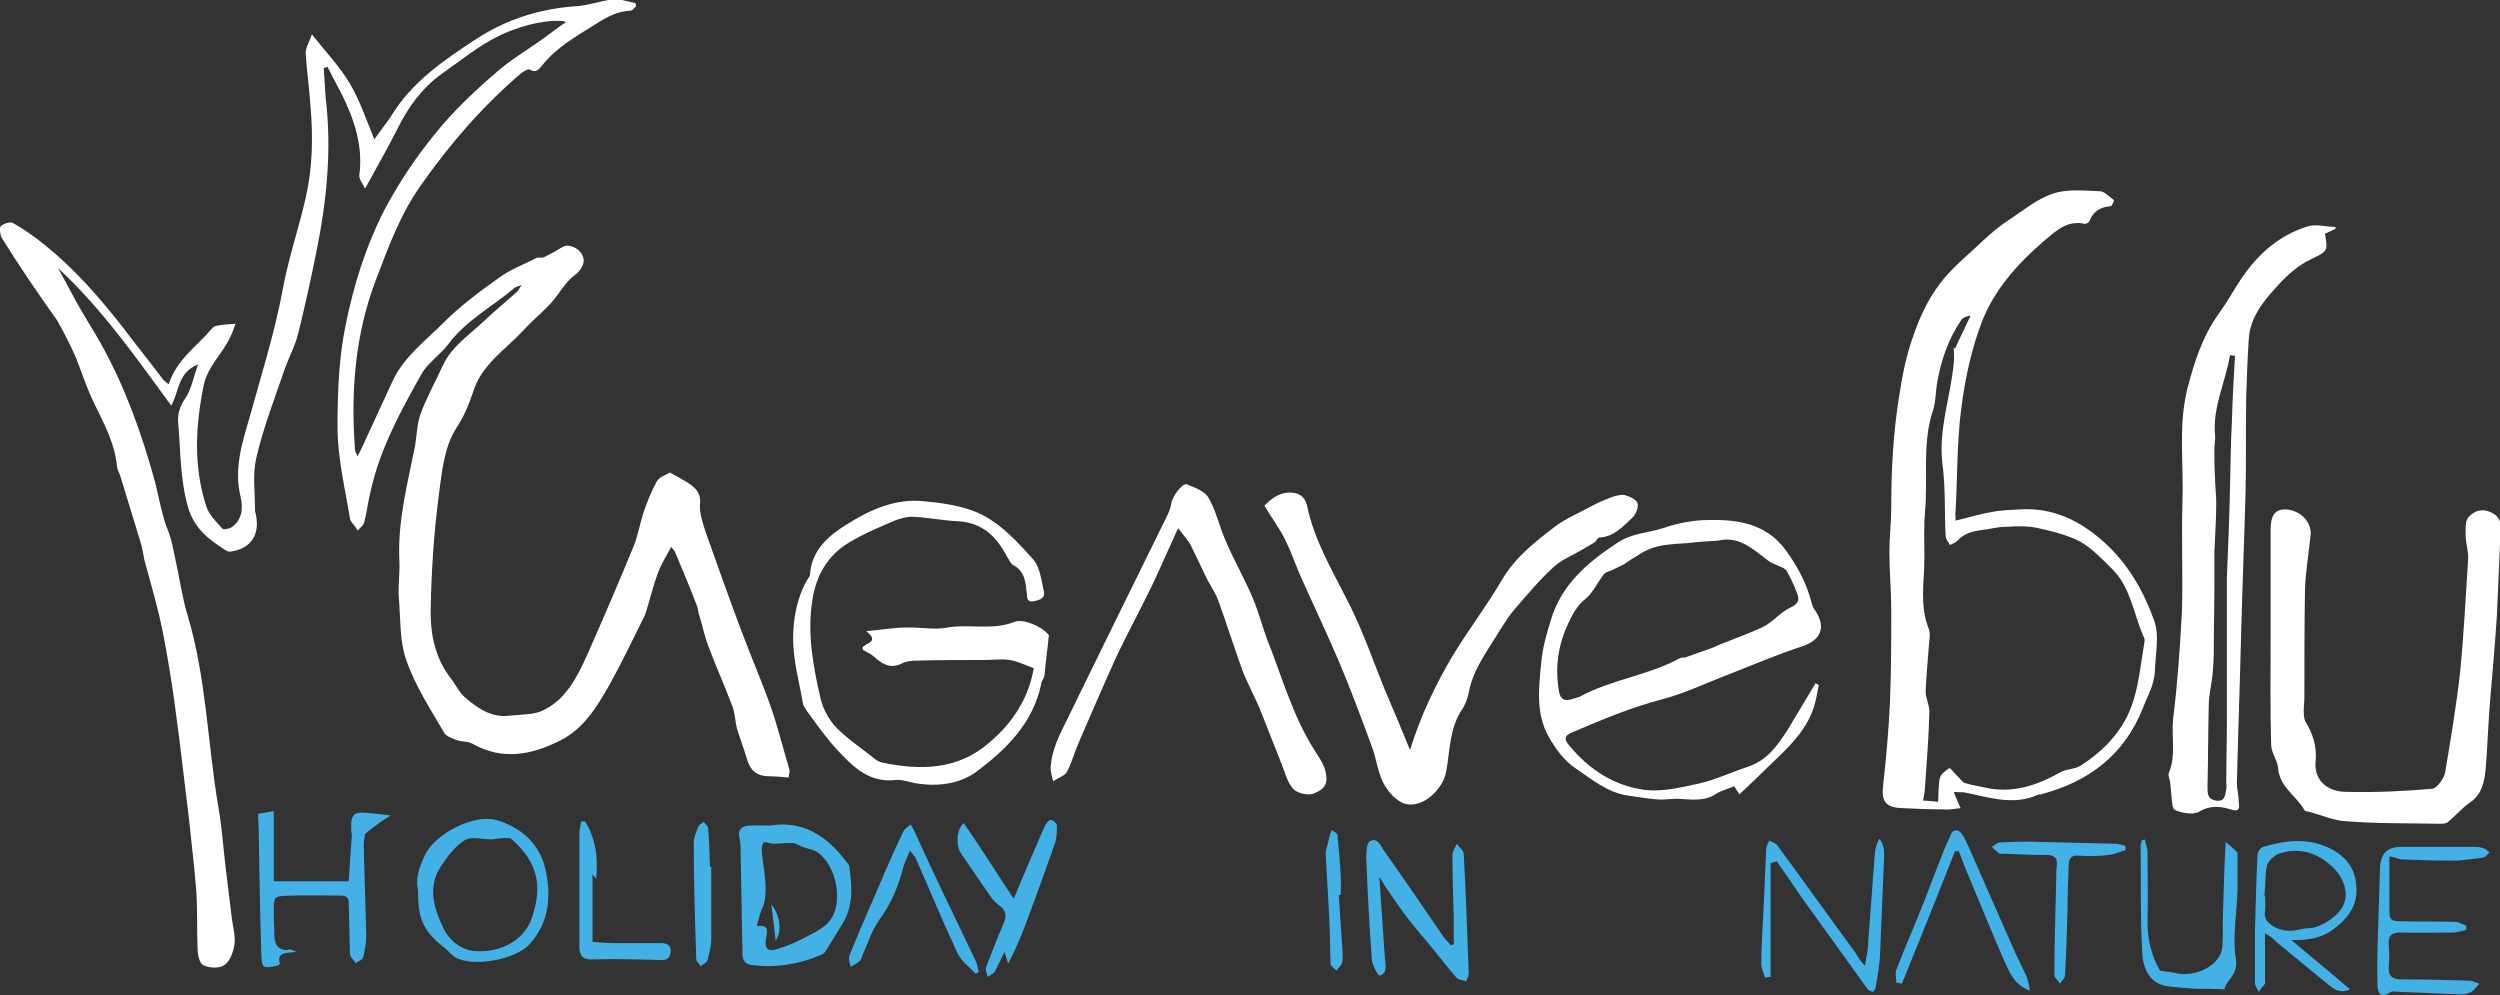 <?xml version="1.0" encoding="utf-8"?>
<!-- Generator: Adobe Illustrator 25.2.3, SVG Export Plug-In . SVG Version: 6.00 Build 0)  -->
<svg version="1.1" id="Agave_2_xA0_Immagine_1_" xmlns="http://www.w3.org/2000/svg" xmlns:xlink="http://www.w3.org/1999/xlink"
	 x="0px" y="0px" viewBox="0 0 400 159.2" style="enable-background:new 0 0 400 159.2;" xml:space="preserve">
<rect x="0" y="0" width="400" height="159.2" fill="#333333" stroke="none"/>
<style type="text/css">
	.st0{fill:#FFFFFF;}
	.st1{fill:#43B1E6;}
</style>
<g>
	<path class="st0" d="M31.7,58.3c-3.3,1.3-3,4.3-4.3,6.6c-5.7-7.8-11.1-15.5-18.1-22c0.9,1.7,1.8,3.3,2.7,5c1.3,2.4,2.8,4.7,4.1,7
		c3.9,7,6.6,14.5,8.7,22.2c0.7,2.7,1.1,5.5,2.2,8.1c0.5,1.3,0.7,2.7,1,4c0.7,3.1,1.1,6.2,2,9.2c3,10,3.2,20.4,4.9,30.5
		c0.6,3.3,0.8,6.6,1.2,9.9c0.3,2.7,0.7,5.5,1,8.2c0.2,1.4,0.6,2.8,0.4,4.2c-0.2,1.2-0.7,2.6-1.6,3.2c-0.8,0.6-2.5,0.5-3.4,0
		c-0.7-0.4-0.9-1.9-0.9-2.9c-0.1-3,0-6-0.2-9c-0.3-3.9-0.8-7.9-1.2-11.8c-0.5-4.2-1-8.3-1.5-12.4c-0.5-3.6-0.9-7.2-1.5-10.7
		c-0.5-3-1-6-1.7-9s-1.6-6-2.4-9c-0.2-0.9-0.3-1.9-0.6-2.8c-1.1-3.6-2.2-7.2-3.3-10.8c-0.2-0.5-0.5-1-0.5-1.6
		c-0.4-3.6-2.1-6.7-3.6-9.8c-1.2-2.4-2-5-3-7.5c-0.9-2-1.9-4-3-5.9c-3-4.2-6-8.6-8.8-13.1c-0.3-0.5-0.4-1.6-0.2-1.9
		c0.4-0.4,1.6-0.8,2-0.5c1.8,1,3.6,2.3,5.2,3.6c4.7,3.8,8.6,8.3,12.3,13c2.1,2.8,4.3,5.5,6.4,8.3c0.2,0.3,0.5,0.5,1,0.9
		c1.2-3.9,4.4-6,6.8-8.8c0.2-0.3,0.6-0.6,1-0.6c0.9-0.2,1.9-0.2,2.9-0.3c-0.3,0.7-0.5,1.5-0.9,2.2c-1.2,2.6-3.5,4.5-4.2,7.6
		C31.3,68,30.9,74.5,33,81c0.4,1.3,1.6,2.5,2.6,3.6c0.2,0.2,1,0,1.4-0.2c1.8-1.2,1.9-3.2,1.5-4.9c-1.1-4.4,0.2-8.5,1.4-12.6
		C41.8,60,44,53.1,45.3,46c0.9-4.8,2.5-9.5,3.6-14.3s1.2-9.6,0.8-14.5c-0.2-2.9-0.6-5.8-0.8-8.7c0-0.9,0.6-1.8,1-3
		c2.3,2.9,4.5,5.2,6.1,7.9s2.6,5.8,3.9,8.9c0.8-1.2,1.8-2.4,2.6-3.6c3.3-5.5,8.4-9,13.6-12.4C81,3.1,86.3,1.4,92.1,1
		c2-0.1,4-0.9,6.1-1.1c1.1-0.1,2.3,0.4,3.5,0.6c0,0.2,0,0.4,0.1,0.5c-0.3,0.2-0.6,0.7-0.9,0.7c-2.1,0.1-3.8,1-5.5,2.1
		c-3,1.9-6.3,3.7-8.6,6.6c-0.5,0.6-1,1.4-2.1,0.7c-0.2-0.1-0.9,0.3-1.3,0.6C77.2,17,72,23,67.3,29.7c-3.3,4.7-5.2,9.9-7.2,15.2
		c-3.3,8.7-4,17.8-3.3,27c0,0.2,0.1,0.4,0.4,1.1c0.4-0.8,0.7-1.3,0.9-1.8c1.6-3.4,3.1-6.8,4.7-10.2c1.8-3.9,5.3-6.5,8.2-9.4
		c2.7-2.7,5.8-5,8.9-7.2c1.8-1.3,3.9-2.1,5.9-3.1c0.3-0.2,0.8,0,1.1-0.1c0.5-0.2,1-0.5,1.6-0.8c0.8-0.4,1.6-1.1,2.3-1.1
		c1.3,0.1,2.5,1,2.6,2.4c0,0.7-0.6,1.7-1.3,2.2c-1.2,0.9-2,2-2.9,3.3c-1.5,2.1-3.7,3.7-5.5,5.7c-2.9,3.1-6.7,5.5-8,9.8
		c-0.7,2.1-1.5,4-2.7,5.8c-2,3.2-2.3,7.1-2.8,10.8C69.4,85.4,69,91.7,68.9,98c0,3.7,0.8,7.4,3.2,10.5c0.8,1,1.3,2.2,2.2,3
		c2.1,1.8,4.3,3.4,7.3,3c1.7-0.2,3.7-0.1,5.2-0.8c3.7-1.7,5.5-5.3,7.1-8.8c2.6-5.9,5.2-11.9,7.6-17.8c0.6-1.6,0.9-3.3,1.4-4.9
		c0.6-1.8,1.3-3.6,2.2-5.2c0.5-0.8,1.7-1.1,2.1-1.4c1.2,0.7,2,1.1,2.8,1.6c1.2,0.8,2.2,1.6,2,3.5c-0.1,1.5,0.5,3.2,1,4.7
		c1.9,5.4,3.8,10.7,5.8,16c1.5,4,3.2,7.9,4.6,11.9c1.1,3.2,1.9,6.5,2.9,9.8c0.1,0.4-0.1,0.8-0.1,1.3c-1.2-0.1-2.3-0.2-3.4-0.2
		c-1.8-0.1-2.8-1-3.3-2.8c-0.5-1.7-1.1-3.2-1.6-4.9c-0.3-1.2-0.3-2.6-0.8-3.7c-1.2-3.2-2.6-6.3-3.8-9.5c-0.6-1.6-0.9-3.2-1.4-4.8
		c-0.2-0.5-0.2-1.1-0.4-1.6c-1.1-2.9-2.3-5.7-3.5-8.6c-0.1-0.2-0.2-0.3-0.6-0.8c-0.8,1.5-1.6,2.7-2.1,4.1c-0.8,2.1-1.3,4.3-2,6.5
		c0,0.1-0.1,0.2-0.1,0.3c-1.9,3.8-3.7,7.6-5.7,11.2c-2,3.5-4.1,7-7.9,8.9c-4.6,2.3-9.2,3.2-14,0.5c-0.7-0.4-1.7-0.3-2.6-0.6
		c-0.7-0.3-1.6-0.6-1.9-1.1c-2.2-3.8-4.7-7.6-6.1-11.7c-1.1-3.1-0.9-6.8-1.2-10.2c-0.1-1.9,0.2-3.8,0.1-5.7
		c-0.3-6.3,1.3-12.3,2.5-18.3c0.3-1.7,0.3-3.6,0.9-5.2c1-2.7,2.4-5.2,3.6-7.8c1.4-3,4.2-4.8,6.5-7c1.7-1.6,3.5-3.1,5.2-4.6
		c0.3-0.2,0.4-0.6,0.9-1.2c-0.6,0.2-0.9,0.3-1.1,0.4c-3.5,3-7.8,5.2-10.7,9.1c-1.3,1.7-3.3,3-4.3,4.8c-3.3,5.9-6.6,11.9-8.1,18.7
		c-0.4,1.6-0.6,3.3-1,4.9c-0.1,0.5-0.7,1-1.1,1.4C56.8,84,56.1,83.6,56,83c-0.8-4.9-2-9.8-2-14.7c0-5.4,0.2-10.9,1.3-16.3
		c1.3-6.4,3.2-12.5,6.1-18.2c2.3-4.4,5.1-8.6,8.3-12.5c2.9-3.6,6.3-6.8,9.8-9.8c2.4-2.1,5.2-3.7,7.8-5.6c1.1-0.8,2.1-1.6,3.3-2.4
		C88.8,3,84.3,3.6,79.9,5.7c-3.3,1.6-6.2,4-9.2,6.1c-3.1,2.2-5.3,5.2-7,8.6c-1.6,3.2-3.4,6.3-5.3,9.8c-0.3-0.8-1-1.5-0.9-2.2
		c0.6-4.7-0.8-8.8-2.8-12.9c-0.8-1.5-1.6-3-2.3-4.4c-0.2,0.1-0.4,0.1-0.6,0.2c0.1,1.6,0.2,3.2,0.3,4.7c1,8.2,0.2,16.3-1.4,24.3
		c-0.9,4.5-1.9,9.1-3,13.5c-0.5,2-1.5,3.8-2.2,5.8c-1.6,4.7-3.4,9.3-4.5,14.1c-0.6,2.6-0.2,5.5-0.2,8.3c0,0.4,0.2,0.8,0.2,1.1
		c0.5,2.9-0.9,5-3.8,5.5c-0.3,0.1-0.7,0.1-1-0.1c-2.7-1.7-5.1-3.5-6.1-6.9c-1.3-4.5-1.2-9.1-1.6-13.7c-0.1-1.3,0.3-2.5,1.1-3.7
		C30.6,62.4,30.9,60.5,31.7,58.3z"/>
	<path class="st0" d="M312.9,83.3c2.1-0.5,4-1.1,5.9-1.4c1.5-0.3,3-0.3,4.5-0.4c5.2-0.3,9.5,1.8,13.3,5.2c3.9,3.5,6.4,7.9,8.1,12.7
		c0.8,2.3,0.2,5,0.1,7.6c0,0.9-0.2,1.9-0.5,2.8c-0.4,1.2-1,2.3-1.4,3.4c-3,7.6-8.7,11.9-16.4,13.9c-0.2,0-0.3,0-0.5,0.1
		c-3.9,1.7-7.7,0.4-11.6-0.4c-0.6-0.1-1.2,0-1.8-0.1c0.2,0.6,0.5,1.2,0.7,1.7c0.1,0.2,0.1,0.3,0.4,0.9c-1,0.1-1.9,0.3-2.7,0.2
		c-2.2,0-4.5-0.1-6.7-0.2c-2.6-0.1-3.3-1.1-3-3.6c0.5-4.5,0.9-9,1.1-13.5c0.2-4.9,0.2-9.8,0.2-14.7c0-3-0.3-6.1-0.3-9.1
		c0-2.4,0.3-4.9,0.3-7.3c0-5.8,0.3-11.6,1.2-17.3c0.5-3.3,1.1-6.6,2.2-9.7c1-3,2.4-6.1,4.3-8.6c2-2.7,4.7-4.8,7.1-7.1
		c1.3-1.2,2.6-2.3,4-3.2c2.3-1.5,4.4-3.3,7-4.2c2.3-0.8,5-0.5,7.6-0.4c0.7,0,1.5,0.9,2.2,1.4c0.1,0.1-0.3,1-0.5,1
		c-1.6,0.1-2.8,0.8-3.4,2.4c-0.1,0.2-0.6,0.5-0.8,0.4c-2.8-0.6-4.6,1.2-6.4,2.7c-4.2,3.6-8,7.8-10,13c-1.7,4.4-2.7,9.2-3.3,13.9
		c-0.7,5.3-0.6,10.8-0.9,16.2C312.8,82.1,312.9,82.7,312.9,83.3z M310.1,128.3c0.1-1.5,0-2.7,0.3-3.9c0.2-0.6,0.9-1.1,1.5-1.5
		c0.1-0.1,0.7,0.7,1.1,1.1c0.5,0.4,0.9,1.1,1.4,1.3c1.4,0.4,2.8,0.6,4.2,0.9c4,0.6,7.6-0.7,11-2.6c1-0.6,2.4-0.5,3.3-1.1
		c3.6-2.3,6.6-5.4,8.1-9.4c1.2-3.2,1.5-6.8,2.1-10.3c0.1-0.4,0-0.8-0.2-1.1c-1.5-3.5-2-7.6-4.8-10.5c-1.6-1.6-3.3-3.4-5.2-4.5
		c-2.1-1.1-4.5-1.7-6.8-2.2c-1.7-0.4-3.6-0.3-5.4-0.2c-1.2,0-2.4,0.4-3.6,0.5c-1.5,0.2-2.8,0.5-3.9,1.7c-0.3,0.3-0.8,0.5-1.2,0.7
		c-0.3-0.5-0.7-1-0.7-1.5c-0.2-3.8,0-7.6-0.5-11.4c-0.7-5.6,1.3-10.8,1.8-16.2c0.1-0.8,0-1.6,0-2.5c0.1,0.1,0.1,0.1,0.2,0.2
		c0.8-1.8,1.7-3.6,2.5-5.3c-0.7,0.1-1.2,0.3-1.5,0.7c-2.1,3.1-3.3,6.6-3.9,10.3c-0.2,1.4-0.2,2.8-0.6,4.1
		c-1.8,5.3-0.8,10.9-1.3,16.3c-0.2,2.5-0.1,5-0.1,7.5c0,3.7-0.8,7.5,0.7,11.2c0.2,0.5,0.2,1.2,0.1,1.8c-0.2,2.8-0.5,5.5-0.6,8.3
		c0,1,0.6,2.1,0.6,3.1c-0.1,4-0.4,8-0.7,12.1c0,0.7-0.2,1.4-0.3,2.2C308.5,128.1,309.2,128.2,310.1,128.3z"/>
	<path class="st0" d="M373.7,36.6c-0.6,0.3-1.1,0.5-1.7,0.8c0.5,2.9,0.4,2.8-2.5,4.2c-1.8,0.9-3.4,2.3-4.8,3.8
		c-2.3,2.5-4.7,5.2-4.9,8.9c-0.2,3-0.3,6-0.4,9c-0.1,5,0,10-0.1,15.1c-0.2,7.4-0.5,14.8-0.7,22.3c-0.2,8.2-0.5,16.4-0.7,24.6
		c0,1,0.3,2,0.3,3c0.1,0.9,0.2,1.7-1.3,1.2c-1.6-0.5-3.3-0.7-5.1,0.4c-0.9,0.5-2.7,0.2-3.8-0.3c-0.5-0.2-0.5-1.7-0.6-2.7
		c-0.1-0.6-0.1-1.3-0.2-1.9c-0.1-0.4-0.3-0.9-0.2-1.3c1.2-2.8,0.4-5.8,0.7-8.7c0.7-5.6,1.1-11.3,1.4-17c0.2-6-0.1-11.9,0.1-17.9
		s-0.7-12.1,0.8-18c1.1-4.2,2.4-8.3,5-11.9c1.3-1.8,2.4-3.8,3.6-5.6c2.7-4,6.1-7,10.7-8.4c1.3-0.4,2.8,0.1,4.3,0.1
		C373.7,36.3,373.7,36.5,373.7,36.6z M357.6,56.9c-0.3,0-0.5,0-0.8-0.1c-0.7,4.3-2.8,8.3-2.4,12.8c0.1,0.7-0.1,1.4-0.1,2.2
		c0,1.5,0,3,0.1,4.5c0,1.4,0.2,2.8,0.2,4.2c0,2.6-0.2,5.2-0.3,7.8c0,1.9,0,3.9,0,5.8c0,3.4-0.1,6.8-0.1,10.2c0,1.3-0.1,2.5-0.2,3.8
		c-0.2,1.6-0.6,3.2-0.6,4.8c-0.1,4.3-0.1,8.7-0.2,13c0,1.1,0,2,1.4,2.2c1.5,0.2,1.4-1,1.6-1.8c0.1-0.4,0-0.9,0-1.3
		c0-3.1,0.1-6.1,0.1-9.2c0-6.4,0-12.7,0-19.1c0-1.4,0-2.8,0-4.2c0.2-4.8,0.4-9.6,0.5-14.3c0.1-3.6,0.1-7.1,0.3-10.7
		C357.2,63.8,357.4,60.4,357.6,56.9z"/>
	<path class="st0" d="M363.3,101.9c0-5.7,0-11.4,0-17.1c0-2.4,0.7-3.3,2.4-3.3c2.3,0.1,4.2,2,4,4.1c-0.3,2.9-0.8,5.8-0.9,8.7
		c-0.1,5.8-0.1,11.6-0.1,17.3c0,0.7-0.1,1.3-0.1,2c0,0.6,0,1.4,0.3,1.9c1.2,2,1.8,3.9,1.6,6.3c-0.3,2.8,1.6,4.9,5,4.9
		c4.6,0.1,9.2-0.1,13.7-0.5c0.7-0.1,1.8-1.6,2-2.5c0.9-5.3,1.8-10.7,2.4-16c0.6-6,0.9-12.1,1.3-18.2c0.1-1.3-0.4-2.6-0.4-3.9
		c0-1-0.1-2.3,0.5-2.9c0.9-1,2.2-1.4,3.6-0.7c1.3,0.6,1.6,1.5,1.5,2.8c-0.2,4.6-0.4,9.1-0.6,13.7c-0.3,4.6-0.7,9.2-1.1,13.8
		c-0.3,3.6-0.4,7.2-0.7,10.8c-0.2,2-0.6,4-2.5,5.3c-1.3,0.9-2.3,2.1-3.5,3.1c-0.3,0.3-0.9,0.3-1.4,0.3c-5-0.1-9.9,0-14.9-0.4
		c-2.1-0.1-4.2-1.1-6.3-1.6c-0.2,0-0.4-0.1-0.4-0.2c-1.3-2.3-4-3.7-4.2-6.7c-0.1-1.2-1-2.3-1.1-3.5
		C363.2,113.7,363.3,107.8,363.3,101.9L363.3,101.9z"/>
	<path class="st0" d="M225.6,120c1.7-5.5,4.1-10.5,6.9-15.2c2.5-4.1,5.4-7.9,7.8-12c2.1-3.6,5.2-6,8.3-8.4c1.8-1.4,4-2.3,6-3.4
		c1.1-0.6,2.3-1.1,3.4-1.5c0.6-0.2,1.4-0.4,1.9-0.3c0.8,0.2,1.9,0.7,2.1,1.3c0.2,0.7-0.3,1.9-0.9,2.4c-1.5,1.4-2.9,3-5.2,3.1
		c-0.3,0-0.5,0.6-0.8,0.8c-0.8,0.5-1.6,0.9-2.4,1.4c-1.4,0.8-3.1,1.5-4.2,2.6c-2.2,2-4.1,4.3-6.1,6.6c-0.9,1-1.6,2.2-2.4,3.4
		c-1.9,3.2-4.3,6.2-5,10c-0.2,1-0.6,2.1-1.2,2.9c-1.9,3-1.8,6.4-2.4,9.7c-0.5,2.9-3.8,6-6.6,5.2c-1.4-0.4-2.8-2-3.5-3.4
		c-0.9-1.8-1.1-4-1.9-6c-1.6-4.4-3.3-8.9-5.1-13.2c-2-4.7-4.2-9.3-6.3-14c-0.8-1.9-1.5-3.9-2.4-5.7c-0.9-1.8-2.1-3.4-3.3-5.4
		c0.9-0.9,2.1-2,3.9-2.1c1.5,0,2.5,0.5,2.9,2c1.2,5.8,4.2,10.7,6.8,15.9c2.2,4.4,3.8,9,5.6,13.5C223,113.7,224.3,116.8,225.6,120z"
		/>
	<path class="st0" d="M291,109.6c-0.3,1.5-0.5,3-1.1,4.4c-1.4,3.5-4.2,6-6.8,8.5c-1.5,1.5-3.1,3-4.8,4.6c-0.3-0.5-0.6-0.9-0.8-1.3
		c-1,0.4-2.1,0.7-2.9,1.2c-1.9,1.3-4.1,0.9-6.2,0.8c-1.1,0-2.2,0.2-3.3,0.1c-1.5-0.1-3-0.4-4.6-0.6c-3.4-0.5-5.9-2.7-8.6-4.5
		c-1.7-1.2-3.1-3.1-4.1-4.9c-2.1-3.7-1.6-7.9-1.2-11.9c0.2-2.4,0.9-4.7,1.6-7c1.7-5.5,5.8-9,10.5-12.1c2.3-1.6,4.9-1.6,7.4-2.4
		c2.3-0.8,4.9-1.3,7.3-1.3c4.7-0.1,9.2,0.6,12.3,4.8c1.9,2.6,3.4,5.4,4.2,8.6c0.1,0.3,0.2,0.6,0.4,0.9c2,2.8,1.1,5-2.2,6
		c-3.7,1.2-7.4,2.8-11,4.2c-3.7,1.4-7.4,3.2-11.2,4.2c-5,1.3-9.7,3.3-14.4,5.3c-1.3,0.5-1.2,1.2-0.4,2.1c3.2,3.9,7.3,6.5,12.2,7.1
		c2.7,0.3,5.6-0.4,8.4-1c2.7-0.6,5.2-1.8,7.9-2.7c3.1-1,4.8-3.4,6.4-5.9c1.5-2.5,3-5,4.5-7.5C290.6,109.4,290.8,109.5,291,109.6z
		 M270,86.9c-5.3,0.3-5.9,0.5-10.2,3.4c-0.5,0.3-1.1,0.5-1.6,0.8c-0.6,0.3-1.3,0.4-1.6,0.8c-1,1.3-1.7,2.9-2.9,3.9
		c-1.4,1.1-2.1,2.5-2.8,4c-1.6,3.4-2.1,6.9-1.5,10.6c0.2,1.5,0.9,1.9,2.3,1.4c0.3-0.1,0.7-0.2,1-0.3c5.1-2.8,11-3.4,16.1-6.2
		c0.2-0.1,0.6-0.1,0.8-0.1c1.1-0.4,2.3-0.8,3.4-1.2c0.7-0.2,1.3-0.5,2-0.8c2.4-1,4.8-1.8,7.1-2.9c1.6-0.8,2.8-2.4,4.4-3.1
		c1.5-0.7,1.4-1.5,0.9-2.6c-0.4-1.1-0.9-2.1-1.5-3.2c-0.2-0.4-0.7-0.6-1.2-0.8c-0.6-0.3-1.3-0.5-1.8-0.9c-2.4-1.8-4.6-4-8-3.2
		C273.2,86.6,271.6,86.7,270,86.9z"/>
	<path class="st0" d="M165.4,106.9c-1.4-0.5-2.6-1.1-3.8-1.3c-1.4-0.2-2.9,0-4.3,0c-3.6,0-7.1,0-10.7,0.1c-0.8,0-1.7,0.1-2.4,0.5
		c-1.7,0.8-3,0.1-4.2-1c-0.4-0.4-1-0.7-1.9-1.2c-0.8-1.1,3.2-0.9,0.5-3c2-0.2,3.3-0.4,4.6-0.5c0.8-0.1,1.7-0.1,2.5-0.1
		c2,0,4,0.4,5.9,0c3.5-0.6,7.2,0.5,10.7-0.9c1.4-0.6,4.5,0.8,5.4,2c0.1,0.1,0.2,0.2,0.1,0.3c-0.2,2.1-0.5,4.2-0.7,6.4
		c-0.1,0.4-0.5,0.8-0.5,1.2c-1.3,6.3-5.6,10.5-10.4,14.1c-2.8,2-6.3,2.4-9.8,1.8c-1-0.2-2.1-0.6-3.1-0.5c-4.4,0.5-7-2.3-9.6-5.1
		c-1.7-1.9-3.2-4-4.7-6.1c-0.2-0.3-0.4-0.6-0.5-0.9c-0.6-3.5-1.6-7-1.6-10.5c0-3.2,0.6-6.6,2.3-9.5c0.1-0.2,0.4-0.5,0.4-0.7
		c0.2-4,3.1-6.4,5.9-8.1c3.6-2.3,7.8-4.2,12.3-3.7c3.3,0.3,6.8,0.8,9.6,2.3c3,1.6,5.6,4.4,7.9,7c1.1,1.2,1.3,3.3,1.7,5
		c0.3,1.2-0.6,1.5-1.6,1.7s-1.1-0.5-1.1-1.2c-0.2-1.8-0.3-3.6-2.2-4.6c-0.4-0.2-0.6-0.8-0.9-1.2c-1.7-3.3-4-5.6-7.9-5.8
		c-2.4-0.1-4.7-0.6-7.1-0.7c-0.9-0.1-1.9,0.2-2.8,0.5c-2.6,1.1-5.3,2.2-7.7,3.7c-3.3,2-5.1,5.2-5.7,9c-0.9,5.4,0.1,10.7,1.3,15.9
		c0.4,1.7,1.4,3.5,2.6,4.7c1.9,1.9,4.2,3.4,6.3,5.1c0.3,0.2,0.6,0.3,0.9,0.4c6.2,1.3,12.2,1.2,17.2-3.2
		C162,115.7,164.6,111.7,165.4,106.9z"/>
	<path class="st0" d="M188.5,84.5c-1.5,3.3-2.7,6-3.9,8.6c-1.9,4-4,7.8-5.9,11.8c-2.1,4.6-4.1,9.3-6.1,13.9
		c-0.7,1.6-1.1,3.2-1.9,4.7c-0.3,0.6-1.3,0.9-2.2,1.5c-0.2-0.9-0.4-1.5-0.4-2c0.1-3,1.5-5.6,2.8-8.2c5.3-10.9,10.7-21.8,16-32.6
		c0.2-0.5,0.4-1,0.5-1.6c0.1-1.1,1.8-3.4,2.5-3.1c1.3,0.5,2.9,1.1,3.5,2.2c1.2,2.1,1.7,4.6,2.7,6.8c1.3,3.1,3,6,4.3,9.1
		c0.9,2.1,1.5,4.4,2.3,6.6c2.4,6,4.1,12.3,7.6,17.8c0.8,1.3,1.7,2.4,1.9,4.1c0.3,1.9-1.1,2.5-2.1,2.9c-0.9,0.3-2.6-0.1-3.2-0.8
		c-1-1.1-1.3-2.7-1.9-4.1c-1.1-2.7-2.1-5.4-3.2-8.1c-0.9-2.3-2.1-4.4-3-6.7c-1.3-3.6-2.5-7.4-3.8-11c-0.4-1.2-1.2-2.4-1.8-3.5
		c-0.9-1.8-1.7-3.6-2.6-5.4C190.1,86.4,189.4,85.7,188.5,84.5z"/>
	<path class="st1" d="M123.2,132.1c5.3-0.9,9.2,1.7,12.3,5.9c0.2,0.2,0.4,0.5,0.4,0.7c0.4,3.1,0.7,6.2-1.1,9.1
		c-0.9,1.5-1.8,2.9-2.7,4.4c-0.2,0.3-0.5,0.5-0.8,0.6c-3.5,1.5-7.2,2.1-11,1.6c-0.9-0.1-1.5-0.6-1.5-1.7c-0.1-5.4-0.2-10.8-0.3-16.2
		c0-0.8,0-1.7-0.2-2.5c-0.3-1.3,0.4-1.8,1.5-1.9C121,132,122,132.1,123.2,132.1z M121.1,148.2c1.9-0.3,1.7,0.7,1.5,1.8
		c-0.3,1.3-0.1,2.4,1.6,1.9s3.3-1.2,4.8-2c1.3-0.7,2.8-1.4,3.7-2.5c2.4-2.9,1.1-9.1-2-11.1c-0.2-0.1-0.4-0.2-0.6-0.3
		c-0.6-0.2-1.2-0.3-1.7-0.5s-0.9-0.5-1.4-0.6c-1.1-0.1-2.1,0.1-3.2,0.1c-0.6,0-1.4-0.4-1.6-0.2c-0.3,0.3-0.4,1.1-0.3,1.7
		c0.3,2.8,1,5.5,0.3,8.3C121.7,145.7,121.4,146.9,121.1,148.2z"/>
	<path class="st1" d="M47.4,152.3c-1.6,0.2-3.2,0-2.6,1.9c-0.2,0.2-0.3,0.3-0.4,0.3c-2.5,0.5-2.5,0.5-2.6-2.2
		c-0.2-6.4-0.3-12.7-0.4-19.1c0-1-0.1-2-0.1-3c0.9-0.1,1.6-0.3,2.5-0.4c0,3.7,0,7.4,0,11.2c4.1,0,8,0,12,0c0.2-2.6,0.3-5,0.5-7.3
		c0-0.3-0.1-0.6-0.1-0.8c-0.1-2.7,0.3-3.1,3-2.8c1,0.1,2,0.2,3.4,0.4c-0.6,0.1-4.2,2.8-4.2,3c-0.1,0.6-0.2,1.2-0.2,1.8
		c0.1,4.8,0.3,9.6,0.4,14.4c0,1.2-0.2,2.3-0.5,3.5c-0.1,0.4-0.8,0.6-1.2,0.9c-0.3-0.5-0.8-0.9-0.9-1.4c-0.1-2.7-0.1-5.4-0.2-8
		c0-0.8-0.1-1.4-1.2-1.4c-2.8,0-5.5-0.1-8.3,0c-2.5,0.1-2.5,0.1-2.5,2.6c0,1.3,0.1,2.6,0.1,3.8c0,1.3,0.5,2.3,2,2.3
		C46.5,151.8,46.7,152,47.4,152.3z"/>
	<path class="st1" d="M220.7,140.3c0.3,4.7,0.6,9,0.9,13.2c0.1,1,0.4,2.3-0.9,2.6c-0.2,0-1.1-1.6-1.2-2.5
		c-0.4-5.5-0.7-10.9-0.9-16.4c0-0.9,0.1-2.4,0.6-2.6c1.3-0.7,1.7,0.8,2.3,1.6c3.2,4.5,6.3,9.1,9.4,13.6c0.3,0.5,0.8,0.9,1.2,1.4
		c0.2,0,0.3-0.1,0.5-0.1c0-1.4,0-2.8,0-4.1c-0.1-3.4-0.2-6.8-0.2-10.2c0-0.6,0.4-1.2,0.7-1.8c0.4,0.6,1.1,1.1,1.1,1.7
		c0.3,5.5,0.5,10.9,0.7,16.4c0,0.8,0.1,1.7,0.1,2.5c0,0.5-0.2,0.9-0.4,1.4c-0.5-0.2-1.2-0.2-1.5-0.5c-1.4-1.6-2.7-3.3-4.1-5
		c-1.2-1.5-2.5-2.9-3.7-4.5c-1.2-1.5-2.3-3.2-3.4-4.8C221.5,141.7,221.3,141.2,220.7,140.3z"/>
	<path class="st1" d="M66.9,142.4c-0.5-1.8,0.2-3.7,1.1-5.6c1.6-3.4,7.8-6.6,11.4-5.6c4.1,1.2,7,3.9,7.9,8c0.9,4.2,0.6,8.4-2.6,11.9
		c-2.2,2.4-8.9,3.7-11.8,2.1c-0.7-0.4-1.1-1-1.7-1.5C67.8,149.1,66.8,147.1,66.9,142.4z M76.5,152.2c4.2,0.1,7.6-2.1,8.7-5.6
		c1.6-5.1,0.8-8.6-3.3-12.3c-0.3-0.3-0.9-0.2-1.3-0.2c-0.7,0-1.4,0.2-2,0.2c-1.4,0-3.2-0.5-4.2,0.1c-1.6,1-2.8,2.6-3.9,4.3
		c-2.1,3.2-1.1,6.6,0.4,9.7C72,150.8,74.2,152.2,76.5,152.2z"/>
	<path class="st1" d="M382.3,137c0,2.6,0,5.2,0,7.9c0,2.4,0,2.5,2.3,2.5c2.7,0.1,5.5,0,8.2,0.1c0.6,0,1.2,0.4,1.8,0.6
		c0,0.2,0,0.5,0,0.7c-0.7,0.1-1.4,0.4-2.1,0.4c-2.8,0-5.6,0.1-8.4,0c-1.5,0-2,0.5-1.9,2c0.1,1.2,0.1,2.3,0,3.5c-0.1,1.5,0.6,2,2.1,2
		c3.6,0,7.1,0.1,10.7,0.2c0.6,0,1.1,0.3,1.7,0.5c-0.4,0.4-0.8,1-1.3,1.3s-1.2,0.4-1.7,0.4c-3.2-0.1-6.5-0.3-9.7-0.4
		c-0.6,0-1.3-0.2-1.6,0.1c-1.6,1.1-2-0.1-2-1.2c-0.1-3,0-6,0.1-9c0.1-3.2,0.2-6.5,0.3-9.7c0.1-2.3,1.1-3.4,3.4-3.4
		c3.8,0,7.6,0,11.4,0c0.6,0,1.1,0,1.7,0.2c0.4,0.1,0.7,0.4,1,0.7c-0.3,0.3-0.6,0.7-0.9,0.8c-1.7,0.2-3.3,0.5-5,0.5
		c-2.7,0-5.5-0.1-8.2-0.2C383.4,137.3,382.8,137.1,382.3,137z"/>
	<path class="st1" d="M362.4,149.3c0,2.8,0,5.2,0,7.6c0,0.2,0.1,0.4,0,0.5c-0.3,0.4-0.7,0.8-1,1.3c-0.2-0.5-0.6-0.9-0.6-1.4
		c0-2.8,0-5.7,0-8.5c0.1-4,0.2-8,0.4-12c0-0.5,0.5-1.2,0.9-1.3c3.5-1,6.9-1.5,10.4,0.1c2.6,1.2,4.3,3.1,4.5,6.1
		c0.3,2.9-1.1,5-3.3,6.7c-1.9,1.6-4.2,2.1-7.1,2c3.3,2.8,6.3,5.2,9.4,7.9c-1.6,0.7-2.5,0-3.4-0.7c-2.8-2.3-5.6-4.6-8.4-6.9
		C363.8,150.2,363.2,149.8,362.4,149.3z M362.3,143.3h0.1c0,0.8,0.1,1.7,0,2.5c-0.2,1.2,0.4,1.8,1.3,2.4c1.4,0.8,2.8,0.9,4.3,0.5
		c0.5-0.1,1-0.2,1.5-0.2c1.8,0,4.9-2.1,5.5-3.8c0.8-1.9,0-4.2-1.7-5.9c-2.5-2.4-5.4-3.3-8.7-2.2c-0.8,0.3-1.7,1.2-1.9,1.9
		C362.4,140,362.5,141.7,362.3,143.3z"/>
	<path class="st1" d="M283.3,138.1c0,6.1,0,12.1,0,18.2c-0.3,0-0.6,0.1-0.9,0.1c-0.2-0.7-0.6-1.5-0.6-2.2c0-2.5,0.2-5,0.3-7.5
		c0.2-3.6,0.3-7.2,0.5-10.9c0-0.4,0.3-0.9,0.5-1.3c0.5,0.3,1.1,0.4,1.3,0.8c2.3,3.1,4.6,6.3,6.9,9.5c1.8,2.5,3.6,4.9,5.4,7.4
		c0.5,0.7,0.9,1.6,1.7,2.3c0.2-1.2,0.5-2.5,0.5-3.7c0.4-4.8,0.7-9.7,1.1-14.5c0.1-0.7,0.3-1.4,0.7-2.1c1.1,1.4,0.7,2.9,0.7,4.3
		c-0.2,4.8-0.4,9.6-0.6,14.4c-0.1,1.7-0.4,3.4-0.7,5.1c0,0.3-0.4,0.7-0.5,0.7c-0.3-0.1-0.7-0.3-0.9-0.6c-3.3-4.6-6.7-9.3-10-13.9
		c-1.3-1.8-2.5-3.7-3.8-5.5c-0.2-0.3-0.4-0.6-0.6-0.9C283.9,137.9,283.6,138,283.3,138.1z"/>
	<path class="st1" d="M162.2,143.8c1.6-3.9,3.1-7.3,4.6-10.8c0.2-0.4,0.3-0.8,0.6-1.2c0.2-0.3,0.6-0.7,0.8-0.6
		c0.4,0.1,0.9,0.5,0.9,0.9c0,0.9,0,1.9-0.3,2.8c-1.4,4-2.8,7.9-4.3,11.9c-0.9,2.5-1.9,4.9-3.2,7.4c-0.2-0.6-0.3-1.1-0.6-1.9
		c-0.5,1.1-1,2.1-1.5,3.1c-0.2,0.4-0.8,0.6-1.2,0.9c-0.1-0.5-0.4-1.2-0.2-1.6c0.9-2.4,1.8-4.7,2.8-7c0.5-1.2,0.4-2.1-0.8-2.9
		c-0.3-0.2-0.6-0.5-0.9-0.8c-1.7-2.4-3.4-4.9-5.1-7.4c-0.9-1.3-0.8-3.9,0.4-4.9C156.9,135.6,159.4,139.6,162.2,143.8z"/>
	<path class="st1" d="M355.9,158.3c-1.8-0.1-3.2-0.1-4.7-0.1c-1.4-0.1-2.9-0.2-4.3-0.4c-2.9-0.3-3.9-2.8-4.1-4.8
		c-0.4-5.9-0.2-11.8-0.3-17.7c0-0.3,0.2-0.6,0.2-0.9c0.2,0,0.4,0,0.5-0.1c0.1,0.7,0.4,1.4,0.4,2.1c0,3.7,0.1,7.4,0,11.1
		c0,2.9,0.7,5.6,2,7.8c1,0.2,1.8,0.2,2.6,0.4c2.7,0.7,7.2-1,7.4-4.4c0.1-1.9,0-3.9,0.1-5.9c0.1-3.5,0.2-7.1,0.4-10.7
		c0.7,0.6,1.2,1,1.9,1.7c0,1.7,0,3.9,0,6c-0.1,3.6-0.8,7.3-0.3,10.8C358.3,156,356.1,156.8,355.9,158.3z"/>
	<path class="st1" d="M145.6,136.1c-0.4,1-0.8,1.7-1,2.4c-0.8,3.2-2,6.1-4,8.8c-1.1,1.6-1.7,3.5-2.5,5.3c-0.2,0.4-0.2,0.8-0.5,1.1
		c-0.4,0.4-1,0.7-1.5,1c-0.1-0.6-0.4-1.3-0.2-1.8c1.8-4.5,3.8-8.9,5.7-13.4c0.9-2.1,1.9-4.3,2.9-6.4c0.2-0.5,0.8-0.8,1.2-1.2
		c0.2,0.4,0.5,0.8,0.7,1.3c1,2.2,2,4.4,3,6.5c2.2,4.7,4.5,9.4,6.7,14c0.3,0.6,0.3,1.2,0.5,1.8c-0.2,0.1-0.3,0.2-0.5,0.3
		c-1-1.1-2.3-2-2.9-3.3c-2.3-4.9-4.4-10-6.6-15C146.5,137.1,146.1,136.8,145.6,136.1z"/>
	<path class="st1" d="M303.4,157.2c0-0.7-0.2-1.4,0-2c1.5-3.9,3.2-7.7,4.7-11.6c0.8-2,1.5-4,2.3-5.9c0.5-1.4,1.1-2.8,1.7-4.1
		c0.4-1,1.2-0.9,1.7-0.3c0.6,0.8,1,1.8,1.4,2.7c2.5,5.6,4.9,11.2,7.4,16.8c0.5,1.1,1.1,2.2,1.6,3.3c0.3,0.7,0.4,1.4,0.6,2.4
		c-2.5-0.9-3.2-2.8-4-4.5c-2.1-4.8-4.1-9.7-6.1-14.5c-0.5-1.1-0.8-2.2-1.3-3.3c-0.2,0-0.4,0-0.6,0c-2.8,7.1-5.6,14.1-8.5,21.2
		C304.1,157.3,303.7,157.3,303.4,157.2z"/>
	<path class="st1" d="M93.6,131.4c1.7,2.7,2.1,5.7,1.8,9.2c-0.3-0.3-0.4-0.5-0.6-0.7c0,3.5,0,7,0,10.8c1.3,0.1,2.4,0.2,3.5,0.2
		c2.5,0,4.9,0,7.4,0c0.9,0,1.7,0.2,1.6,1.4c-0.1,1-0.6,1.4-1.7,1.3c-3.6-0.1-7.1-0.2-10.7-0.1c-1.7,0.1-2.2-0.6-2.2-2.1
		c0-4,0-7.9,0-11.9c0-2.1,0-4.1,0-6.2c0-0.6,0.2-1.3,0.3-1.9C93.2,131.5,93.4,131.4,93.6,131.4z"/>
	<path class="st1" d="M340.1,136c-0.9,0.3-1.8,0.7-2.8,0.8c-1.5,0.2-3.1,0.2-4.7,0.1c-1.1-0.1-1.6,0.4-1.6,1.4
		c-0.1,2.5-0.2,5-0.2,7.5c-0.1,3.4-0.2,6.8-0.4,10.2c0,0.5-0.5,0.9-0.8,1.4c-0.3-0.5-0.9-1-0.9-1.4c0-5.2,0.2-10.4,0.3-15.6
		c0-0.7,0-1.3,0.1-2c0.1-1.2-0.5-1.6-1.6-1.6c-2.2,0-4.5-0.1-6.7-0.2c-0.3,0-0.7,0.1-1-0.1c-0.4-0.3-0.8-0.7-1.1-1
		c0.4-0.2,0.8-0.7,1.2-0.7c2.1-0.1,4.1-0.2,6.2-0.1c4.1,0.1,8.3,0.2,12.4,0.3c0.5,0,1,0.2,1.5,0.3
		C340.1,135.5,340.1,135.7,340.1,136z"/>
	<path class="st1" d="M113.8,138.7c0,3.8,0,7.7,0,11.5c0,1.2-0.3,2.3-0.6,3.4c-0.1,0.4-0.7,0.7-1.1,1c-0.2-0.4-0.7-0.8-0.7-1.1
		c-0.2-6.2-0.4-12.4-0.4-18.7c0-0.8,0.4-1.7,0.7-2.5c0.1-0.3,0.6-0.6,0.9-0.8c0.2,0.3,0.7,0.7,0.7,1c0.2,2.1,0.2,4.1,0.3,6.2
		C113.6,138.7,113.7,138.7,113.8,138.7z"/>
	<path class="st1" d="M214.2,143.2c0.2,3,0.4,5.9,0.6,8.9c0,0.7,0.1,1.4-0.1,2c-0.1,0.4-0.6,0.8-0.9,1.2c-0.3-0.4-0.9-0.7-0.9-1.1
		c-0.1-2.3-0.1-4.7-0.2-7c-0.2-3.6-0.4-7.1-0.6-10.7c0-0.3,0.1-0.6,0.2-0.9c0.1-0.6,0.3-1.1,0.4-1.7c0.1-0.4,0.2-0.7,0.4-1.1
		c0.3,0.3,0.9,0.5,0.9,0.8c0.2,2.1,0.4,4.3,0.5,6.4c0.1,1.1,0,2.1,0,3.2C214.3,143.2,214.3,143.2,214.2,143.2z"/>
	<path class="st1" d="M124.1,150.5c-0.2-1.9-0.4-3.7-0.7-5.8C124.9,146.5,125.1,149.1,124.1,150.5z"/>
</g>
</svg>
